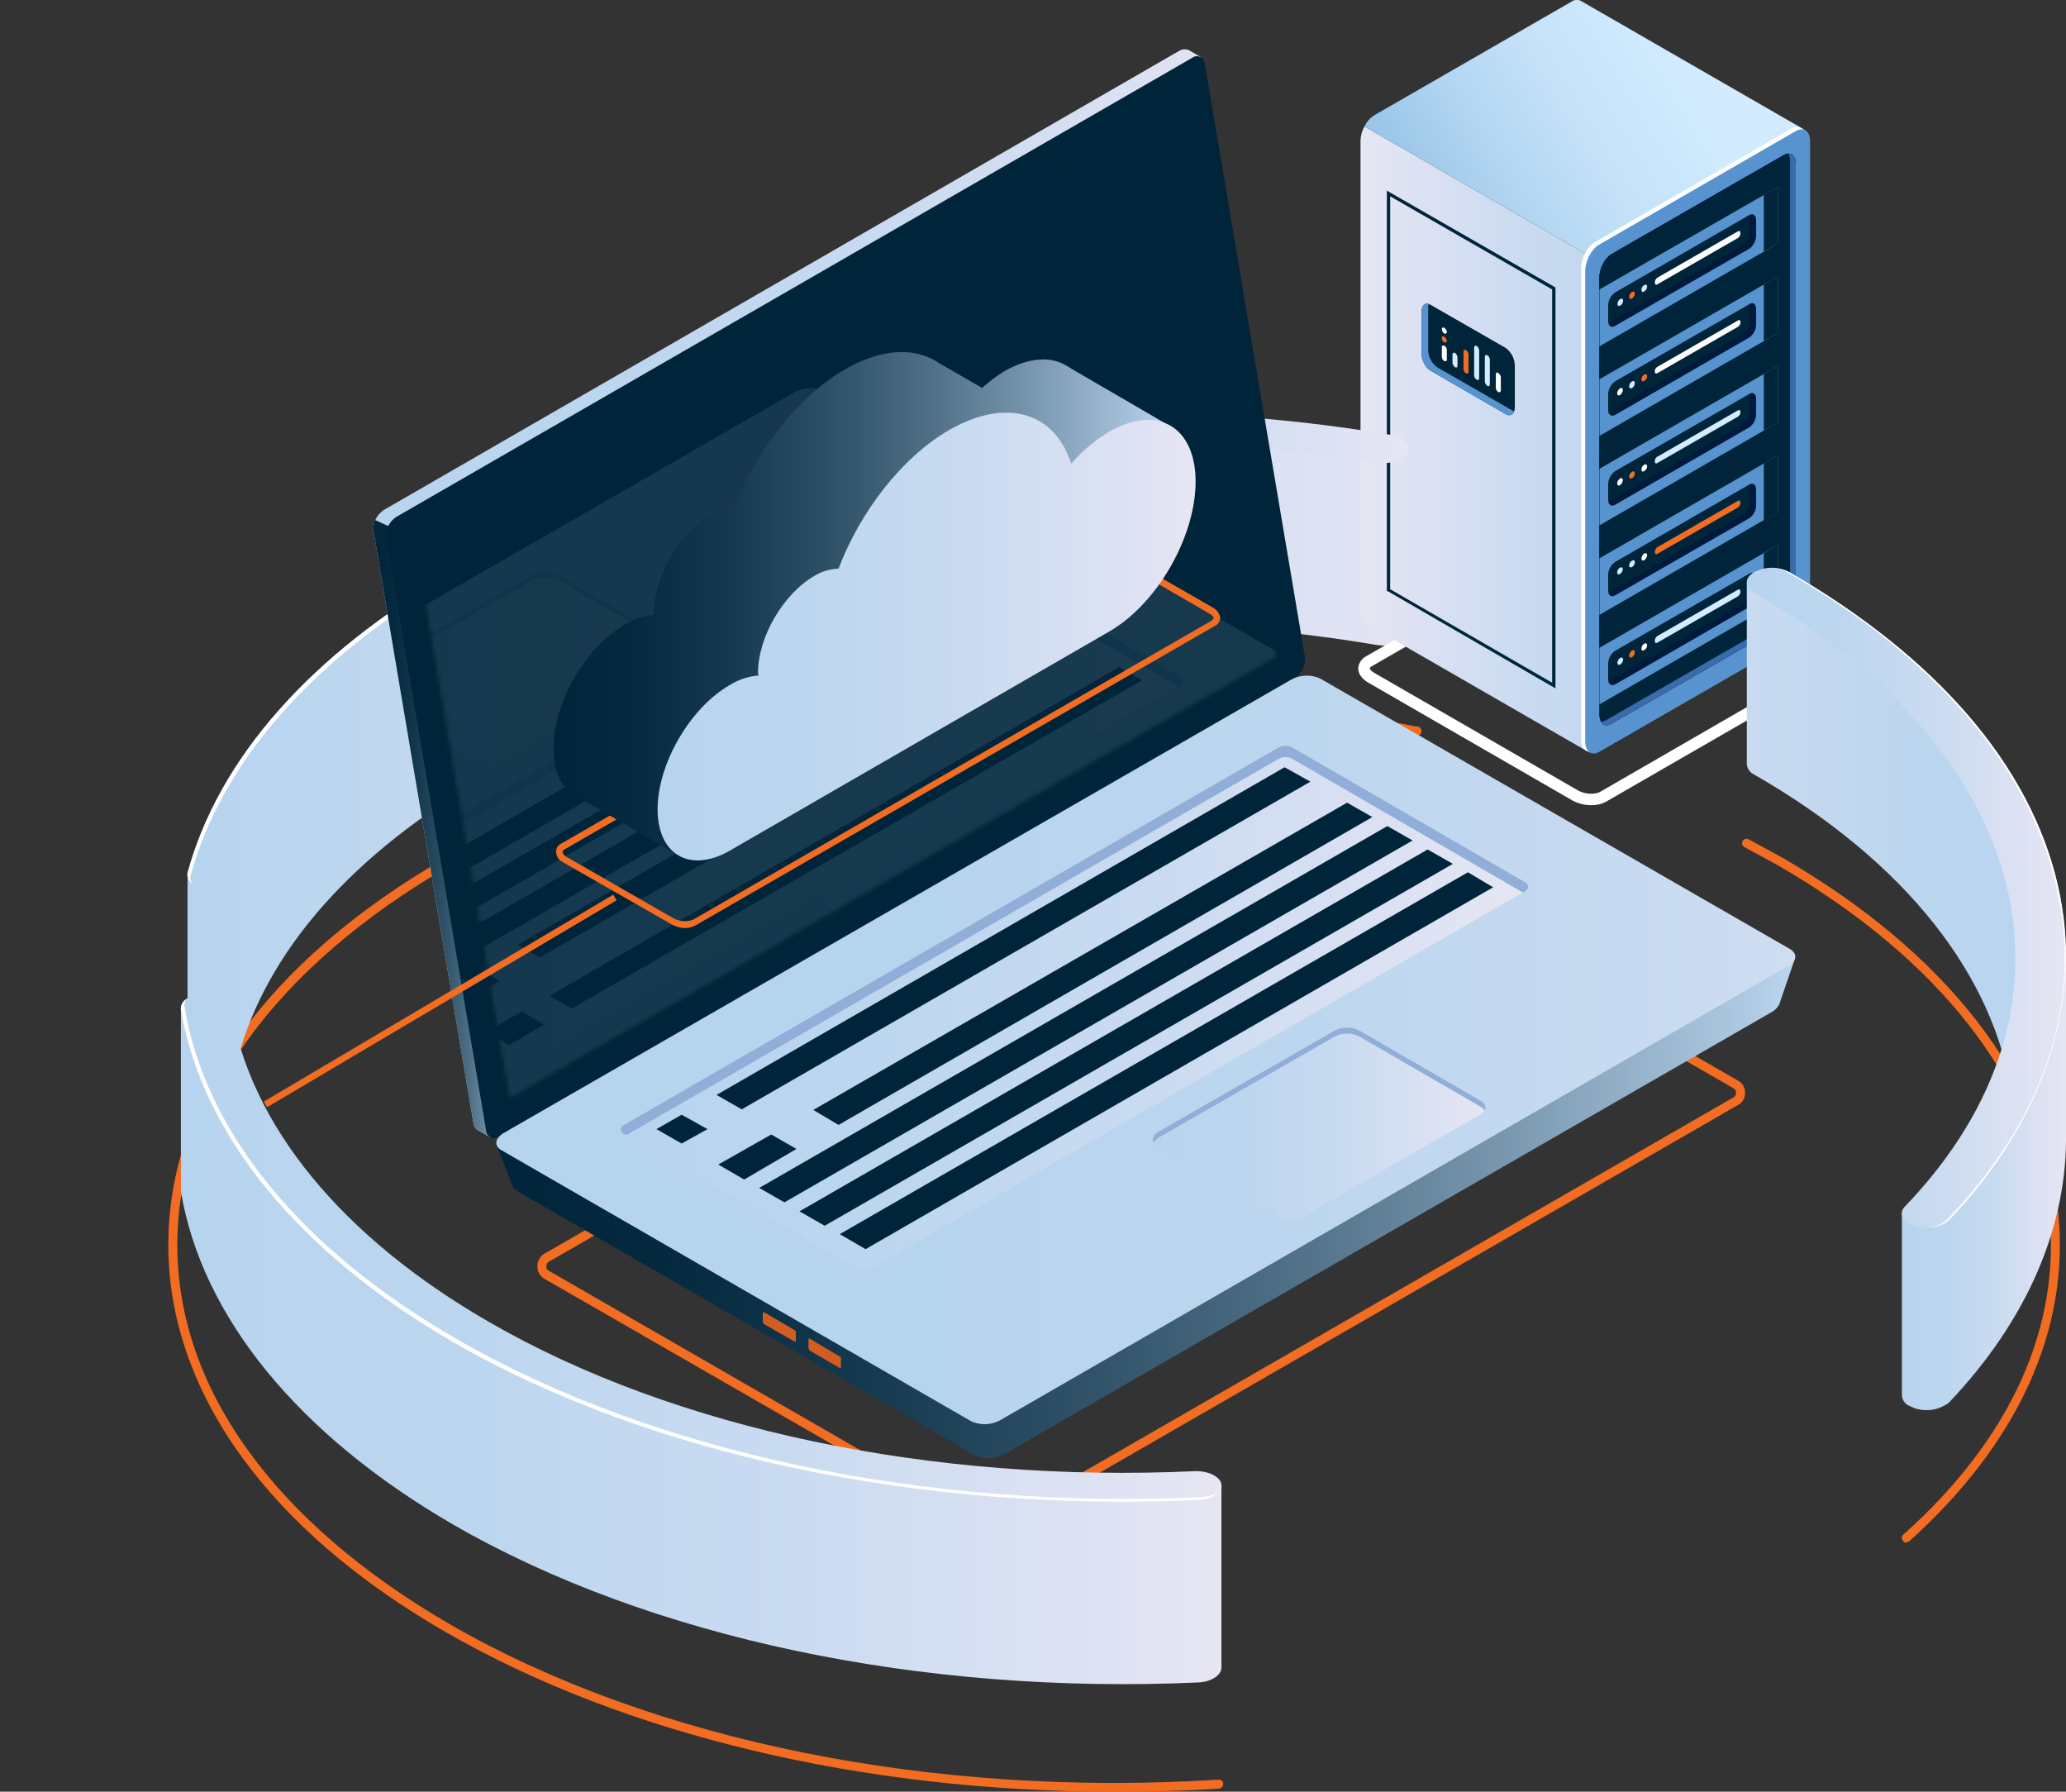 <svg xmlns="http://www.w3.org/2000/svg" width="549" height="476" viewBox="0 0 549 476" fill="none"><rect x="0" y="0" width="549" height="476" fill="#333333" stroke="none"/><path d="M374.093 167.652V119.184C374.093 119.184 302.693 113.125 298.539 113.125C294.386 113.125 220.59 119.503 220.59 119.503V167.812C220.552 168.211 220.666 168.609 220.91 168.928C221.217 169.644 221.789 170.216 222.507 170.522C224.515 171.581 226.828 171.919 229.056 171.479C274.248 163.772 320.417 163.718 365.627 171.319C369.141 171.957 372.815 170.841 373.933 168.768C374.064 168.412 374.119 168.031 374.093 167.652Z" fill="url(#paint0_linear_677_18935)"></path><g clip-path="url(#clip0_677_18935)"><path d="M422.815 213.912C424.168 213.956 425.511 213.651 426.712 213.028L478.077 183.416C478.66 183.112 479.15 182.655 479.493 182.094C479.836 181.534 480.02 180.891 480.025 180.234C479.982 179.461 479.729 178.716 479.291 178.077C478.854 177.438 478.251 176.931 477.546 176.61L423.169 145.142C420.512 143.639 416.616 143.462 414.313 144.876L362.948 174.4C362.371 174.72 361.883 175.179 361.527 175.734C361.171 176.29 360.96 176.925 360.911 177.582C360.911 178.996 361.885 180.322 363.479 181.294L417.856 212.674C419.378 213.497 421.084 213.923 422.815 213.912ZM425.206 210.376C423.789 211.171 421.044 210.995 419.361 210.022L364.985 178.643C364.276 178.201 364.011 177.759 364.011 177.582C364.033 177.463 364.085 177.352 364.163 177.259C364.24 177.166 364.34 177.095 364.453 177.052L415.819 147.44C417.236 146.644 419.893 146.821 421.575 147.793L475.952 179.173C476.749 179.615 477.014 180.057 477.014 180.234C477.014 180.411 476.837 180.587 476.483 180.764L425.206 210.376Z" fill="white"></path><path d="M422.284 67.974C422.284 67.974 450.446 70.715 467.361 71.952L422.372 199.945L362.859 165.649H362.771C361.974 165.207 361.531 164.146 361.531 162.732V37.567C361.538 36.172 361.904 34.802 362.594 33.589L422.284 67.974Z" fill="url(#paint1_linear_677_18935)"></path><path d="M365.251 30.584L417.591 0.442C417.93 0.191 418.33 0.034 418.75 -0.013C419.17 -0.059 419.595 0.006 419.982 0.177L479.672 34.562L476.926 44.992L461.871 87.598L459.126 89.189L362.594 33.589C363.158 32.344 364.083 31.297 365.251 30.584Z" fill="url(#paint2_linear_677_18935)"></path><path d="M424.941 199.769L477.28 169.627C479.317 168.477 481 165.295 481 162.555V37.567C481 34.827 479.317 33.589 477.28 34.739L424.941 64.969C422.904 66.118 421.221 69.3 421.221 71.952V197.028C421.221 199.68 422.904 200.918 424.941 199.769Z" fill="#5793CE"></path><path d="M423.79 64.35L476.129 34.12C477.369 33.531 478.343 33.619 479.052 34.385C478.438 34.293 477.811 34.418 477.281 34.739L424.941 64.969C422.904 66.118 421.221 69.3 421.221 71.952V197.028C421.182 197.949 421.463 198.855 422.019 199.592C420.867 199.415 420.159 198.266 420.159 196.41V71.333C420.159 68.681 421.753 65.499 423.79 64.35Z" fill="white"></path><path d="M428.217 192.255L474.003 165.914C475.774 164.853 477.191 162.113 477.191 159.727V43.666C477.191 41.28 475.774 40.13 474.003 41.191L428.217 67.532C426.446 68.593 425.029 71.333 425.029 73.72V189.869C425.029 192.167 426.446 193.316 428.217 192.255Z" fill="url(#paint3_linear_677_18935)"></path><path d="M428.217 192.255L474.003 165.914C475.774 164.853 477.191 162.113 477.191 159.727V43.666C477.191 41.28 475.774 40.13 474.003 41.191L428.217 67.532C426.446 68.593 425.029 71.333 425.029 73.72V189.869C425.029 192.167 426.446 193.316 428.217 192.255Z" fill="url(#paint4_linear_677_18935)"></path><path d="M428.217 192.255L474.003 165.914C475.774 164.853 477.191 162.113 477.191 159.727V43.666C477.191 41.28 475.774 40.13 474.003 41.191L428.217 67.532C426.446 68.593 425.029 71.333 425.029 73.72V189.869C425.029 192.167 426.446 193.316 428.217 192.255Z" fill="#00253A"></path><path d="M426.712 191.371L472.498 165.03C474.269 163.969 475.686 161.229 475.686 158.843V42.782C475.706 42.107 475.554 41.438 475.243 40.838C476.394 40.838 477.191 41.898 477.191 43.666V159.727C477.191 162.113 475.774 164.853 474.003 165.914L428.217 192.255C427.066 192.962 426.003 192.697 425.472 191.725C425.91 191.723 426.339 191.6 426.712 191.371Z" fill="#396CAA"></path><path d="M428.218 138.954L445.222 129.143L472.321 144.788L425.03 172.102V145.053C425.057 143.861 425.359 142.69 425.912 141.633C426.464 140.575 427.254 139.659 428.218 138.954Z" fill="#00253A"></path><path d="M428.218 115.176L445.222 105.365L472.321 121.01L425.03 148.235V121.275C425.03 118.889 426.447 116.149 428.218 115.176Z" fill="#00253A"></path><path d="M428.218 91.399L445.222 81.587L472.321 97.233L425.03 124.458V97.498C425.03 95.111 426.447 92.371 428.218 91.399Z" fill="#00253A"></path><path d="M428.218 67.532L445.222 57.809L472.321 73.366L425.03 100.68V73.72C425.03 71.333 426.447 68.593 428.218 67.532Z" fill="#00253A"></path><path d="M428.218 67.532L465.856 45.876L472.321 49.589L425.03 76.902V73.72C425.03 71.333 426.447 68.593 428.218 67.532Z" fill="#00253A"></path><path d="M425.029 76.902L472.409 49.677V64.704L425.029 92.017V76.902Z" fill="#5793CE"></path><path d="M425.029 100.768L472.409 73.455V88.482L425.029 115.795V100.768Z" fill="#5793CE"></path><path d="M425.029 124.546L472.409 97.233V112.259L425.029 139.573V124.546Z" fill="#5793CE"></path><path d="M425.029 148.324L472.409 121.01V136.037L425.029 163.351V148.324Z" fill="#5793CE"></path><path d="M425.029 172.102L472.409 144.788V159.815L425.029 187.128V172.102Z" fill="#5793CE"></path><path d="M429.192 86.537L464.882 66.03C465.42 65.627 465.859 65.107 466.166 64.51C466.473 63.913 466.64 63.254 466.653 62.582V58.516C466.653 57.19 465.856 56.572 464.882 57.102L429.192 77.698C428.627 78.081 428.164 78.594 427.84 79.194C427.516 79.794 427.342 80.463 427.332 81.145V85.211C427.332 86.537 428.129 87.156 429.192 86.537Z" fill="#00253A"></path><path opacity="0.3" d="M463.022 65.234C463.592 64.856 464.06 64.344 464.385 63.743C464.709 63.142 464.88 62.47 464.882 61.787V57.721C464.895 57.539 464.865 57.358 464.794 57.19H464.882C465.856 56.66 466.653 57.279 466.653 58.605V62.671C466.64 63.342 466.473 64.001 466.166 64.599C465.859 65.196 465.42 65.716 464.882 66.118L429.192 86.625C429.039 86.762 428.849 86.852 428.646 86.883C428.443 86.914 428.235 86.886 428.047 86.802C427.86 86.718 427.701 86.581 427.59 86.409C427.479 86.236 427.42 86.035 427.421 85.83L463.022 65.234Z" fill="#06033E"></path><path d="M440.351 75.576L461.871 63.201C462.057 63.051 462.208 62.862 462.315 62.649C462.422 62.436 462.482 62.202 462.491 61.964C462.491 61.433 462.226 61.257 461.871 61.433L440.351 73.808C440.166 73.959 440.014 74.147 439.907 74.36C439.801 74.574 439.74 74.808 439.731 75.046C439.731 75.488 439.997 75.753 440.351 75.576Z" fill="white"></path><path d="M429.192 110.226L464.882 89.631C465.425 89.233 465.868 88.714 466.175 88.116C466.483 87.517 466.646 86.856 466.653 86.183V82.117C466.653 80.791 465.856 80.173 464.882 80.791L429.192 101.299C428.626 101.701 428.162 102.231 427.839 102.845C427.516 103.459 427.342 104.141 427.332 104.834V108.812C427.332 110.226 428.129 110.757 429.192 110.226Z" fill="#00253A"></path><path opacity="0.3" d="M463.022 88.924C463.589 88.521 464.052 87.992 464.375 87.377C464.698 86.763 464.872 86.082 464.882 85.388V81.41C464.902 81.2 464.872 80.988 464.794 80.791H464.882C465.856 80.173 466.653 80.791 466.653 82.117V86.183C466.646 86.856 466.483 87.517 466.175 88.116C465.868 88.714 465.425 89.233 464.882 89.631L429.192 110.226C429.03 110.332 428.844 110.396 428.651 110.411C428.458 110.427 428.264 110.393 428.088 110.314C427.911 110.234 427.757 110.112 427.641 109.958C427.524 109.803 427.449 109.622 427.421 109.431L463.022 88.924Z" fill="#06033E"></path><path d="M440.35 99.177L461.871 86.802C462.072 86.666 462.234 86.481 462.343 86.264C462.451 86.047 462.502 85.807 462.491 85.565C462.491 85.123 462.225 84.858 461.871 85.123L440.35 97.498C440.149 97.634 439.987 97.819 439.878 98.036C439.77 98.252 439.719 98.493 439.73 98.735C439.73 99.177 439.996 99.354 440.35 99.177Z" fill="white"></path><path d="M429.192 134.093L464.882 113.497C465.425 113.099 465.868 112.58 466.175 111.982C466.483 111.384 466.646 110.722 466.653 110.05V105.983C466.653 104.658 465.856 104.039 464.882 104.658L429.192 125.165C428.626 125.567 428.162 126.097 427.839 126.711C427.516 127.325 427.342 128.007 427.332 128.701V132.678C427.332 134.093 428.129 134.711 429.192 134.093Z" fill="#00253A"></path><path opacity="0.3" d="M463.022 112.79C463.594 112.393 464.061 111.864 464.385 111.249C464.709 110.633 464.879 109.949 464.882 109.254V105.276C464.902 105.066 464.872 104.854 464.794 104.658H464.882C465.856 104.039 466.653 104.658 466.653 105.983V110.05C466.646 110.722 466.483 111.384 466.175 111.982C465.868 112.58 465.425 113.099 464.882 113.497L429.192 134.093C429.03 134.199 428.844 134.262 428.651 134.277C428.458 134.293 428.264 134.259 428.088 134.18C427.911 134.101 427.757 133.978 427.641 133.824C427.524 133.669 427.449 133.488 427.421 133.297L463.022 112.79Z" fill="#06033E"></path><path d="M440.35 123.043L461.871 110.668C462.072 110.532 462.234 110.347 462.343 110.13C462.451 109.914 462.502 109.673 462.491 109.431C462.491 108.989 462.225 108.812 461.871 108.989L440.35 121.364C440.149 121.5 439.987 121.685 439.878 121.902C439.77 122.119 439.719 122.359 439.73 122.601C439.73 123.043 439.996 123.22 440.35 123.043Z" fill="#D4ECFF"></path><path d="M429.192 158.135L464.882 137.628C465.42 137.226 465.859 136.706 466.166 136.109C466.473 135.511 466.64 134.852 466.653 134.181V130.115C466.653 128.789 465.856 128.17 464.882 128.701L429.192 149.296C428.627 149.679 428.164 150.193 427.84 150.793C427.516 151.393 427.342 152.062 427.332 152.743V156.81C427.332 158.135 428.129 158.754 429.192 158.135Z" fill="#00253A"></path><path opacity="0.3" d="M463.022 136.833C463.592 136.455 464.06 135.943 464.385 135.341C464.709 134.74 464.88 134.068 464.882 133.385V129.319C464.895 129.138 464.865 128.956 464.794 128.789H464.882C465.856 128.259 466.653 128.877 466.653 130.203V134.269C466.64 134.94 466.473 135.6 466.166 136.197C465.859 136.794 465.42 137.314 464.882 137.717L429.192 158.224C429.039 158.361 428.849 158.45 428.646 158.482C428.443 158.513 428.235 158.485 428.047 158.401C427.86 158.316 427.701 158.18 427.59 158.007C427.479 157.835 427.42 157.634 427.421 157.428L463.022 136.833Z" fill="#06033E"></path><path d="M440.351 147.175L461.871 134.8C462.057 134.649 462.208 134.461 462.315 134.248C462.422 134.034 462.482 133.801 462.491 133.562C462.491 133.032 462.226 132.855 461.871 133.032L440.351 145.407C440.166 145.557 440.014 145.746 439.907 145.959C439.801 146.172 439.74 146.406 439.731 146.644C439.731 147.086 439.997 147.352 440.351 147.175Z" fill="#F26C21"></path><path d="M429.192 181.825L464.882 161.229C465.42 160.827 465.859 160.307 466.166 159.71C466.473 159.112 466.64 158.453 466.653 157.782V153.716C466.653 152.39 465.856 151.771 464.882 152.39L429.192 172.897C428.627 173.28 428.164 173.794 427.84 174.394C427.516 174.994 427.342 175.663 427.332 176.344V180.411C427.332 181.736 428.129 182.355 429.192 181.825Z" fill="#00253A"></path><path opacity="0.3" d="M463.022 160.434C463.592 160.056 464.06 159.544 464.385 158.942C464.709 158.341 464.88 157.669 464.882 156.986V152.92C464.895 152.739 464.865 152.557 464.794 152.39H464.882C465.856 151.771 466.653 152.39 466.653 153.716V157.782C466.64 158.453 466.473 159.112 466.166 159.71C465.859 160.307 465.42 160.827 464.882 161.229L429.192 181.825C429.03 181.931 428.844 181.995 428.651 182.01C428.458 182.025 428.264 181.991 428.088 181.912C427.911 181.833 427.757 181.71 427.641 181.556C427.524 181.402 427.449 181.221 427.421 181.029L463.022 160.434Z" fill="#06033E"></path><path d="M440.351 170.776L461.871 158.401C462.057 158.25 462.208 158.062 462.315 157.849C462.422 157.635 462.482 157.402 462.491 157.163C462.491 156.721 462.226 156.456 461.871 156.633L440.351 169.008C440.166 169.158 440.014 169.347 439.907 169.56C439.801 169.773 439.74 170.007 439.731 170.245C439.731 170.776 439.997 170.952 440.351 170.776Z" fill="#D4ECFF"></path><path d="M472.409 49.677L468.69 51.798V66.825L472.409 64.704V49.677Z" fill="#00253A"></path><path d="M472.409 73.455L468.69 75.576V90.603L472.409 88.482V73.455Z" fill="#00253A"></path><path d="M472.409 97.233L468.69 99.354V114.381L472.409 112.259V97.233Z" fill="#00253A"></path><path d="M472.409 121.01L468.69 123.132V138.247L472.409 136.037V121.01Z" fill="#00253A"></path><path d="M472.409 144.788L468.69 146.998V162.025L472.409 159.815V144.788Z" fill="#00253A"></path><path d="M436.188 76.99C436.188 77.521 436.454 77.698 436.896 77.433C437.137 77.304 437.338 77.113 437.479 76.88C437.619 76.646 437.693 76.379 437.693 76.107C437.693 75.665 437.339 75.488 436.896 75.753C436.679 75.878 436.499 76.059 436.374 76.276C436.25 76.494 436.186 76.74 436.188 76.99Z" fill="#D4ECFF"></path><path d="M432.911 78.847C432.911 79.377 433.266 79.554 433.709 79.289C433.927 79.143 434.106 78.946 434.229 78.715C434.353 78.483 434.417 78.225 434.417 77.963C434.417 77.521 434.151 77.344 433.709 77.521C433.484 77.667 433.295 77.862 433.157 78.092C433.019 78.322 432.935 78.58 432.911 78.847Z" fill="#F26C21"></path><path d="M430.023 81.239C429.727 81.068 429.724 80.518 430.018 80.011C430.311 79.503 430.79 79.231 431.086 79.401C431.383 79.572 431.385 80.122 431.092 80.629C430.798 81.137 430.32 81.41 430.023 81.239Z" fill="#D4ECFF"></path><path d="M436.188 100.768C436.188 101.299 436.454 101.475 436.896 101.21C437.124 101.089 437.317 100.912 437.457 100.695C437.597 100.479 437.678 100.23 437.693 99.973C437.693 99.442 437.339 99.266 436.896 99.531C436.679 99.656 436.499 99.837 436.374 100.054C436.25 100.271 436.186 100.518 436.188 100.768Z" fill="#F26C21"></path><path d="M432.911 102.625C432.911 103.155 433.266 103.332 433.709 103.067C433.927 102.921 434.106 102.724 434.229 102.492C434.353 102.261 434.417 102.003 434.417 101.741C434.417 101.299 434.151 101.122 433.709 101.299C433.484 101.445 433.295 101.64 433.157 101.87C433.019 102.1 432.935 102.358 432.911 102.625Z" fill="#D4ECFF"></path><path d="M429.723 104.481C429.723 105.011 430.077 105.188 430.52 104.923C430.728 104.767 430.9 104.568 431.022 104.339C431.145 104.11 431.215 103.856 431.229 103.597C431.249 103.508 431.24 103.414 431.205 103.33C431.17 103.245 431.109 103.174 431.031 103.125C430.953 103.077 430.862 103.054 430.771 103.059C430.679 103.064 430.592 103.098 430.52 103.155C430.295 103.301 430.107 103.497 429.969 103.726C429.831 103.956 429.747 104.214 429.723 104.481Z" fill="white"></path><path d="M436.188 124.723C436.188 125.253 436.454 125.43 436.896 125.165C437.124 125.044 437.317 124.867 437.457 124.65C437.597 124.433 437.678 124.184 437.693 123.927C437.693 123.397 437.339 123.22 436.896 123.485C436.679 123.611 436.499 123.791 436.374 124.008C436.25 124.226 436.186 124.472 436.188 124.723Z" fill="white"></path><path d="M432.912 126.579C432.912 127.109 433.266 127.286 433.709 127.021C433.94 126.889 434.129 126.694 434.254 126.46C434.38 126.225 434.436 125.96 434.417 125.695C434.417 125.253 434.152 125.076 433.709 125.342C433.481 125.462 433.288 125.64 433.148 125.856C433.009 126.073 432.927 126.322 432.912 126.579Z" fill="#F26C21"></path><path d="M429.723 128.435C429.723 128.966 430.077 129.142 430.52 128.877C430.728 128.722 430.9 128.522 431.022 128.293C431.145 128.064 431.215 127.811 431.229 127.551C431.249 127.462 431.24 127.369 431.205 127.284C431.17 127.2 431.109 127.128 431.031 127.08C430.953 127.031 430.862 127.008 430.771 127.013C430.679 127.019 430.592 127.052 430.52 127.109C430.295 127.256 430.107 127.451 429.969 127.681C429.831 127.91 429.747 128.169 429.723 128.435Z" fill="white"></path><path d="M436.188 148.412C436.188 148.854 436.454 149.031 436.896 148.854C437.121 148.708 437.31 148.513 437.448 148.283C437.586 148.053 437.67 147.795 437.693 147.528C437.693 146.998 437.339 146.821 436.896 147.086C436.678 147.232 436.499 147.429 436.375 147.661C436.252 147.892 436.187 148.15 436.188 148.412Z" fill="white"></path><path d="M432.911 150.18C432.911 150.71 433.266 150.887 433.708 150.622C433.926 150.497 434.106 150.316 434.23 150.099C434.355 149.881 434.419 149.635 434.417 149.385C434.417 148.854 434.151 148.677 433.708 148.943C433.48 149.063 433.287 149.241 433.148 149.457C433.008 149.674 432.927 149.923 432.911 150.18Z" fill="#D4ECFF"></path><path d="M429.723 152.036C429.723 152.567 430.077 152.743 430.52 152.478C430.733 152.327 430.908 152.129 431.031 151.899C431.154 151.669 431.222 151.413 431.229 151.152C431.229 151.07 431.206 150.99 431.162 150.92C431.119 150.85 431.057 150.794 430.984 150.757C430.91 150.72 430.828 150.705 430.746 150.712C430.664 150.72 430.586 150.75 430.52 150.799C430.292 150.92 430.099 151.097 429.959 151.314C429.82 151.53 429.738 151.779 429.723 152.036Z" fill="#D4ECFF"></path><path d="M436.188 172.278C436.188 172.809 436.454 172.986 436.896 172.72C437.124 172.6 437.317 172.422 437.457 172.206C437.597 171.989 437.678 171.74 437.693 171.483C437.693 170.952 437.339 170.776 436.896 171.041C436.679 171.166 436.499 171.347 436.374 171.564C436.25 171.781 436.186 172.028 436.188 172.278Z" fill="white"></path><path d="M432.911 174.135C432.911 174.665 433.266 174.842 433.709 174.577C433.927 174.431 434.106 174.234 434.229 174.002C434.353 173.771 434.417 173.513 434.417 173.251C434.417 172.809 434.151 172.632 433.709 172.809C433.484 172.955 433.295 173.15 433.157 173.38C433.019 173.61 432.935 173.868 432.911 174.135Z" fill="#F26C21"></path><path d="M430.023 176.577C429.727 176.407 429.724 175.857 430.018 175.35C430.311 174.842 430.79 174.569 431.086 174.74C431.383 174.911 431.385 175.461 431.092 175.968C430.798 176.476 430.32 176.748 430.023 176.577Z" fill="#D4ECFF"></path><path d="M413.34 182.886V76.46L413.163 76.283L368.528 50.649V157.075H368.794L413.34 182.886ZM412.454 76.902V181.383L369.414 156.544V52.152L412.454 76.902Z" fill="#00253A"></path><path d="M380.129 98.47L400.144 110.05C401.472 110.757 402.535 109.961 402.535 108.193V97.144C402.518 96.234 402.294 95.338 401.88 94.527C401.466 93.715 400.872 93.008 400.144 92.459L380.129 80.968C378.801 80.173 377.738 81.057 377.738 82.824V93.874C377.738 95.641 378.801 97.763 380.129 98.47Z" fill="#00253A"></path><path d="M379.686 80.791C379.528 81.121 379.467 81.489 379.509 81.852V92.901C379.512 93.814 379.73 94.714 380.146 95.528C380.561 96.341 381.162 97.046 381.9 97.586L401.915 109.077L402.357 109.342C402.29 109.56 402.171 109.758 402.011 109.92C401.85 110.082 401.653 110.203 401.435 110.273C401.218 110.342 400.987 110.358 400.762 110.319C400.537 110.28 400.325 110.188 400.143 110.05L380.129 98.47C378.8 97.763 377.738 95.641 377.738 93.874V82.825C377.738 81.233 378.535 80.438 379.686 80.791Z" fill="#5793CE"></path><path d="M383.76 91.841C383.406 91.664 383.14 91.841 383.14 92.194V94.757C383.143 94.985 383.201 95.208 383.309 95.408C383.417 95.608 383.572 95.779 383.76 95.907C384.203 96.083 384.468 95.907 384.468 95.553V92.99C384.474 92.75 384.411 92.514 384.285 92.31C384.159 92.106 383.977 91.943 383.76 91.841Z" fill="white"></path><path d="M386.683 93.785C386.611 93.728 386.524 93.695 386.432 93.689C386.34 93.684 386.249 93.707 386.172 93.756C386.094 93.804 386.033 93.876 385.998 93.96C385.962 94.044 385.954 94.138 385.974 94.227V96.437C386.049 96.898 386.304 97.312 386.683 97.586C387.037 97.763 387.303 97.586 387.303 97.144V94.934C387.281 94.711 387.216 94.495 387.109 94.297C387.003 94.1 386.858 93.926 386.683 93.785Z" fill="#D4ECFF"></path><path d="M389.517 92.99C389.163 92.813 388.897 92.99 388.897 93.432V98.028C388.9 98.255 388.958 98.478 389.066 98.678C389.174 98.878 389.329 99.049 389.517 99.177C389.583 99.226 389.661 99.256 389.743 99.264C389.825 99.271 389.907 99.256 389.981 99.219C390.054 99.182 390.116 99.126 390.159 99.056C390.203 98.986 390.226 98.906 390.226 98.824V94.139C390.199 93.907 390.122 93.684 389.999 93.486C389.877 93.287 389.712 93.118 389.517 92.99Z" fill="#F26C21"></path><path d="M392.439 91.929C391.996 91.752 391.73 91.929 391.73 92.371V99.708C391.724 99.947 391.788 100.183 391.914 100.387C392.04 100.591 392.222 100.754 392.439 100.857C392.793 101.122 393.059 100.945 393.059 100.503V93.166C393.049 92.928 392.989 92.694 392.882 92.481C392.775 92.268 392.624 92.079 392.439 91.929Z" fill="#D4ECFF"></path><path d="M395.273 94.404C395.207 94.355 395.129 94.325 395.047 94.317C394.965 94.31 394.883 94.326 394.809 94.362C394.735 94.399 394.674 94.455 394.63 94.525C394.587 94.595 394.564 94.675 394.564 94.757V101.387C394.591 101.619 394.668 101.842 394.79 102.04C394.913 102.239 395.077 102.408 395.273 102.536C395.627 102.713 395.893 102.536 395.893 102.094V95.553C395.889 95.326 395.831 95.103 395.723 94.903C395.615 94.703 395.461 94.532 395.273 94.404Z" fill="#D4ECFF"></path><path d="M398.107 99.089C397.753 98.824 397.487 99 397.487 99.442V102.978C397.49 103.205 397.548 103.428 397.656 103.628C397.764 103.828 397.919 103.999 398.107 104.127C398.173 104.176 398.251 104.206 398.333 104.214C398.415 104.221 398.497 104.206 398.571 104.169C398.644 104.132 398.706 104.076 398.749 104.006C398.793 103.936 398.815 103.856 398.815 103.774V100.238C398.795 100.004 398.721 99.779 398.598 99.579C398.475 99.38 398.307 99.212 398.107 99.089Z" fill="white"></path><path d="M384.469 90.603C384.469 90.957 384.114 91.133 383.76 90.957C383.572 90.829 383.417 90.658 383.31 90.458C383.202 90.258 383.144 90.035 383.14 89.808C383.14 89.366 383.406 89.189 383.76 89.454C383.96 89.577 384.128 89.745 384.251 89.945C384.374 90.144 384.449 90.37 384.469 90.603Z" fill="#F26C21"></path><path d="M384.469 88.216C384.469 88.299 384.446 88.379 384.403 88.449C384.359 88.519 384.297 88.575 384.224 88.612C384.15 88.648 384.068 88.664 383.986 88.657C383.904 88.649 383.826 88.619 383.76 88.57C383.572 88.442 383.417 88.271 383.31 88.071C383.202 87.871 383.144 87.648 383.14 87.421C383.14 87.067 383.406 86.891 383.76 87.067C383.96 87.191 384.128 87.359 384.251 87.558C384.374 87.758 384.449 87.983 384.469 88.216Z" fill="white"></path></g><g clip-path="url(#clip1_677_18935)"><path d="M506.511 409.834C506.344 409.848 506.178 409.809 506.035 409.723C505.891 409.638 505.779 409.509 505.712 409.356C505.606 409.252 505.522 409.128 505.464 408.991C505.406 408.854 505.377 408.707 505.377 408.559C505.377 408.41 505.406 408.263 505.464 408.127C505.522 407.99 505.606 407.866 505.712 407.762C534.304 382.252 547.722 352.597 544.527 322.145C540.853 287.388 515.137 254.544 472.328 229.832L463.543 225.049C463.268 224.901 463.062 224.65 462.973 224.351C462.883 224.052 462.916 223.729 463.064 223.455C463.212 223.18 463.464 222.975 463.763 222.885C464.063 222.795 464.386 222.828 464.661 222.976L473.446 227.759C517.053 252.95 543.09 286.431 546.923 321.986C550.118 353.075 536.381 383.368 507.31 409.515L506.511 409.834Z" fill="#F26C21"></path><path d="M295.824 476C229.535 476 166.121 461.013 118.681 433.75C71.24 406.486 44.725 369.657 44.725 330.754C44.725 291.852 70.921 255.182 118.681 227.759C186.567 188.698 285.281 175.305 376.329 193.002C376.528 192.982 376.729 193.009 376.915 193.081C377.102 193.153 377.269 193.267 377.403 193.415C377.537 193.562 377.635 193.739 377.688 193.932C377.742 194.124 377.749 194.326 377.71 194.522C377.67 194.717 377.586 194.901 377.463 195.058C377.339 195.215 377.181 195.341 377 195.426C376.819 195.511 376.621 195.552 376.421 195.546C376.221 195.541 376.026 195.489 375.85 195.394C285.281 177.856 187.206 191.089 119.799 229.832C72.997 256.936 47.121 292.649 47.121 330.754C47.121 368.859 72.997 404.573 119.799 431.677C173.629 462.607 247.904 477.594 323.777 472.811C323.937 472.788 324.099 472.8 324.254 472.846C324.409 472.891 324.552 472.97 324.673 473.076C324.794 473.182 324.891 473.313 324.957 473.46C325.023 473.607 325.056 473.766 325.055 473.927C325.057 474.24 324.945 474.542 324.739 474.777C324.533 475.012 324.247 475.164 323.937 475.203C314.513 475.841 305.088 476 295.824 476Z" fill="#F26C21"></path><path d="M222.507 122.054C221.789 121.747 221.217 121.176 220.91 120.459C219.792 118.546 221.869 116.314 225.223 115.836C272.939 107.599 321.709 107.492 369.461 115.517C372.975 116.155 374.892 118.227 373.934 120.3C372.975 122.373 369.142 123.489 365.628 122.851C320.409 115.303 274.239 115.41 229.057 123.17C226.81 123.562 224.497 123.167 222.507 122.054Z" fill="url(#paint5_linear_677_18935)"></path><path d="M539.416 263.154V224.252L492.614 167.333L464.182 154.579V203.047C464.238 203.626 464.444 204.18 464.78 204.656C465.116 205.131 465.571 205.511 466.098 205.757C506.67 229.035 529.991 259.487 534.624 291.055C538.472 286.016 541.74 280.561 544.367 274.793C542.945 270.82 541.291 266.934 539.416 263.154Z" fill="url(#paint6_linear_677_18935)"></path><path d="M549 300.462V252.153L539.575 268.734L528.234 295.519L513.219 318L505.393 322.464V370.773C505.432 371.357 505.632 371.918 505.97 372.396C506.308 372.874 506.771 373.25 507.309 373.483L508.747 374.121C510.267 374.636 511.891 374.775 513.477 374.525C515.063 374.275 516.564 373.644 517.852 372.686C538.777 350.684 549.479 325.653 549 300.621V300.462Z" fill="url(#paint7_linear_677_18935)"></path><path d="M507.309 325.015C505.233 323.899 504.754 321.986 506.191 320.551C557.146 267.459 540.534 200.336 466.098 157.448C463.543 155.854 463.543 153.462 466.098 152.028C467.546 151.246 469.165 150.837 470.811 150.837C472.456 150.837 474.075 151.246 475.523 152.028C514.657 174.667 539.416 203.366 546.763 234.934C554.111 266.502 543.569 297.273 517.852 324.218C516.564 325.176 515.063 325.807 513.477 326.057C511.891 326.307 510.267 326.168 508.747 325.653L507.309 325.015Z" fill="url(#paint8_linear_677_18935)"></path><path d="M546.764 234.934C539.416 203.366 514.658 174.667 475.524 152.028C473.941 151.233 472.183 150.849 470.412 150.912C471.98 150.846 473.533 151.233 474.885 152.028C514.179 174.667 538.778 203.366 546.285 234.934C553.792 266.502 543.09 297.273 517.214 324.218C515.774 325.412 513.973 326.086 512.102 326.131C514.192 326.239 516.246 325.556 517.853 324.218C543.57 297.273 553.792 265.545 546.764 234.934Z" fill="white"></path><path d="M204.138 174.03V125.721L174.109 134.171L149.51 141.983L132.099 152.028L118.043 159.84L98.555 170.522L85.297 183.436C85.297 183.436 74.116 198.423 73.637 198.583C73.158 198.742 49.837 232.542 49.837 232.542V281.011C49.919 281.561 50.137 282.083 50.471 282.529C50.806 282.974 51.247 283.329 51.754 283.562C52.874 284.215 54.132 284.597 55.428 284.678C59.101 284.997 62.456 283.562 63.095 281.489C70.762 252.631 93.923 226.484 129.863 205.917C150.309 193.959 174.109 184.552 200.305 177.697C202.86 177.059 204.298 175.624 204.138 174.03Z" fill="url(#paint9_linear_677_18935)"></path><path d="M51.753 235.253C50.316 234.296 49.517 233.18 49.837 231.905C58.143 201.452 82.582 173.87 120.438 152.028C143.78 138.804 168.824 128.826 194.873 122.373C198.228 121.416 202.061 122.373 203.659 124.286C205.256 126.199 203.659 128.431 200.304 129.388C175.634 135.436 151.926 144.88 129.862 157.448C93.923 178.016 70.761 204.322 63.094 233.021C62.455 235.093 59.101 236.528 55.427 236.209C54.157 236.102 52.914 235.778 51.753 235.253Z" fill="url(#paint10_linear_677_18935)"></path><path d="M50.636 232.702C58.942 202.25 83.381 174.667 121.237 152.825C142.801 140.229 167.879 130.344 195.672 123.17C197.005 122.765 198.41 122.656 199.789 122.849C201.168 123.041 202.489 123.532 203.659 124.286C202.062 122.373 198.228 121.416 194.874 122.373C168.824 128.826 143.781 138.804 120.439 152.028C82.582 173.87 58.143 201.452 49.837 231.905C49.767 232.454 49.849 233.012 50.074 233.518C50.299 234.024 50.659 234.458 51.115 234.774C50.89 234.484 50.731 234.148 50.648 233.79C50.566 233.433 50.561 233.061 50.636 232.702Z" fill="white"></path><path d="M263.239 405.37C260.197 405.393 257.209 404.564 254.614 402.979L144.558 339.683C144.013 339.35 143.563 338.881 143.255 338.321C142.947 337.762 142.791 337.132 142.801 336.494C142.778 335.832 142.929 335.175 143.237 334.588C143.544 334.001 144 333.504 144.558 333.146L343.265 218.671L461.786 287.069C462.373 287.368 462.864 287.825 463.203 288.389C463.542 288.953 463.715 289.601 463.703 290.258C463.746 290.942 463.588 291.623 463.247 292.218C462.907 292.814 462.399 293.296 461.786 293.606L271.865 402.979C269.26 404.541 266.278 405.368 263.239 405.37ZM343.265 221.541L145.836 335.219C145.614 335.344 145.435 335.532 145.321 335.759C145.207 335.986 145.164 336.242 145.197 336.494C145.175 336.723 145.225 336.953 145.339 337.153C145.454 337.353 145.627 337.513 145.836 337.61L255.732 400.906C258.009 402.237 260.6 402.939 263.239 402.939C265.878 402.939 268.469 402.237 270.747 400.906L460.668 291.533C460.89 291.408 461.069 291.22 461.183 290.993C461.297 290.766 461.34 290.51 461.307 290.258C461.329 290.029 461.279 289.799 461.165 289.599C461.051 289.399 460.877 289.239 460.668 289.142L343.265 221.541Z" fill="#F26C21"></path><path d="M343.424 172.754L317.068 16.029L319.145 15.232L315.95 13.319C315.541 13.146 315.097 13.071 314.654 13.099C314.21 13.127 313.779 13.256 313.394 13.478L102.069 135.446C101.184 136.01 100.457 136.789 99.954 137.708C99.451 138.628 99.19 139.66 99.193 140.708L125.869 298.708C125.933 299.037 126.065 299.349 126.258 299.624C126.451 299.898 126.699 300.13 126.987 300.302L130.181 302.056L130.661 299.186H130.501L340.709 178.175C341.598 177.589 342.318 176.779 342.794 175.828C343.271 174.876 343.488 173.816 343.424 172.754Z" fill="url(#paint11_linear_677_18935)"></path><path d="M103.187 139.751L99.673 138.157C99.359 138.971 99.196 139.835 99.193 140.708L125.869 298.708C125.933 299.037 126.065 299.349 126.258 299.624C126.451 299.898 126.699 300.13 126.987 300.302L130.181 302.056L130.661 299.186H130.501L141.203 293.128L103.187 139.751Z" fill="url(#paint12_linear_677_18935)"></path><path d="M344.064 180.088L132.578 301.897C132.296 302.125 131.958 302.275 131.599 302.332C131.241 302.389 130.873 302.351 130.534 302.222C130.194 302.093 129.894 301.877 129.665 301.596C129.435 301.315 129.283 300.979 129.224 300.621L102.549 142.621C102.513 141.585 102.743 140.558 103.219 139.637C103.694 138.716 104.398 137.932 105.264 137.359L316.75 15.392C317.032 15.164 317.37 15.014 317.728 14.957C318.087 14.899 318.455 14.937 318.794 15.066C319.134 15.196 319.433 15.411 319.663 15.692C319.893 15.973 320.045 16.309 320.104 16.667L346.779 174.667C346.843 175.729 346.626 176.789 346.149 177.741C345.673 178.693 344.953 179.502 344.064 180.088Z" fill="#00253A"></path><path d="M314.033 25.436L110.215 142.94L135.453 291.693L339.111 174.189L314.033 25.436Z" fill="#00253A"></path><path d="M476.96 254.704L465.46 260.762L349.654 194.118C348.465 193.579 347.166 193.327 345.862 193.382C344.557 193.437 343.284 193.799 342.146 194.437L142.641 309.39L131.938 304.129L136.251 315.13C136.337 315.409 136.481 315.667 136.674 315.887C136.866 316.107 137.103 316.283 137.369 316.405L259.245 386.716C260.434 387.256 261.733 387.508 263.037 387.453C264.341 387.397 265.614 387.036 266.753 386.397L471.05 268.734C471.801 268.27 472.409 267.608 472.807 266.821L476.96 254.704Z" fill="url(#paint13_linear_677_18935)"></path><path d="M475.204 256.617L265.794 377.31C264.628 377.95 263.329 378.312 261.998 378.367C260.668 378.422 259.343 378.169 258.127 377.628L133.217 305.564C131.3 304.448 131.46 302.534 133.696 301.1L343.105 180.566C344.272 179.926 345.571 179.564 346.901 179.509C348.231 179.454 349.556 179.707 350.772 180.248L475.683 252.153C477.759 253.428 477.44 255.342 475.204 256.617Z" fill="url(#paint14_linear_677_18935)"></path><path d="M202.7 351.162V348.93C202.7 348.888 202.708 348.847 202.725 348.808C202.741 348.769 202.764 348.734 202.794 348.705C202.823 348.675 202.859 348.652 202.897 348.636C202.936 348.619 202.978 348.611 203.02 348.611L211.166 353.394C211.326 353.394 211.485 353.713 211.485 353.873V356.264C211.485 356.424 211.326 356.583 211.166 356.424L203.02 351.8C202.92 351.726 202.84 351.629 202.785 351.519C202.729 351.408 202.7 351.286 202.7 351.162Z" fill="#D35C20"></path><path d="M214.84 358.177V355.945C214.84 355.626 215 355.626 215.159 355.626L223.146 360.409C223.465 360.409 223.465 360.728 223.465 360.888V363.12C223.465 363.439 223.465 363.439 223.146 363.439L215.159 358.815L214.84 358.177Z" fill="#D35C20"></path><path d="M165.802 298.867L339.75 198.583C340.314 198.276 340.945 198.115 341.587 198.115C342.229 198.115 342.861 198.276 343.424 198.583L405.4 234.456C405.6 234.566 405.767 234.728 405.883 234.924C405.998 235.12 406.06 235.344 406.06 235.572C406.06 235.799 405.998 236.023 405.883 236.219C405.767 236.416 405.6 236.577 405.4 236.688L231.612 336.972C231.024 337.293 230.365 337.462 229.695 337.462C229.025 337.462 228.366 337.293 227.778 336.972L165.802 301.259C165.557 301.168 165.346 301.005 165.198 300.791C165.049 300.578 164.969 300.324 164.969 300.063C164.969 299.803 165.049 299.549 165.198 299.335C165.346 299.121 165.557 298.958 165.802 298.867Z" fill="url(#paint15_linear_677_18935)"></path><path d="M165.802 301.259L166.441 301.578L339.75 201.612C340.314 201.305 340.945 201.144 341.587 201.144C342.229 201.144 342.861 201.305 343.424 201.612L404.761 237.166L405.4 236.688C405.6 236.577 405.767 236.416 405.883 236.219C405.998 236.023 406.06 235.799 406.06 235.572C406.06 235.344 405.998 235.12 405.883 234.924C405.767 234.728 405.6 234.566 405.4 234.456L343.424 198.583C342.861 198.276 342.229 198.115 341.587 198.115C340.945 198.115 340.314 198.276 339.75 198.583L165.802 298.867C165.557 298.958 165.346 299.121 165.198 299.335C165.049 299.549 164.969 299.803 164.969 300.063C164.969 300.324 165.049 300.578 165.198 300.791C165.346 301.005 165.557 301.168 165.802 301.259Z" fill="#91AED8"></path><path d="M348.217 207.67L197.11 294.722L190.401 290.896L341.348 203.844L348.217 207.67Z" fill="#00253A"></path><path d="M364.669 217.077L222.827 298.867L216.118 294.882L357.96 213.251L364.669 217.077Z" fill="#00253A"></path><path d="M375.371 223.295L208.451 319.435L201.742 315.608L368.662 219.469L375.371 223.295Z" fill="#00253A"></path><path d="M386.073 229.513L219.153 325.653L212.444 321.826L379.365 225.687L386.073 229.513Z" fill="#00253A"></path><path d="M396.776 235.731L230.015 331.871L223.146 327.885L390.067 231.745L396.776 235.731Z" fill="#00253A"></path><path d="M188.005 299.983L181.136 303.81L174.428 299.983L181.136 296.157L188.005 299.983Z" fill="#00253A"></path><path d="M211.645 305.245L197.748 313.376L190.88 309.39L204.936 301.418L211.645 305.245Z" fill="#00253A"></path><path d="M346.459 323.102L393.26 296.157C395.177 295.041 395.177 293.287 393.26 292.331L361.314 273.836C360.28 273.292 359.129 273.007 357.96 273.007C356.791 273.007 355.639 273.292 354.605 273.836L307.644 300.781C305.887 301.897 305.887 303.65 307.644 304.607L339.75 323.102C340.784 323.646 341.935 323.931 343.105 323.931C344.274 323.931 345.425 323.646 346.459 323.102Z" fill="url(#paint16_linear_677_18935)"></path><path d="M307.644 302.375L354.605 275.43C355.639 274.886 356.791 274.601 357.96 274.601C359.129 274.601 360.28 274.886 361.314 275.43L393.261 293.925C393.784 294.168 394.228 294.555 394.538 295.041C395.018 294.084 394.538 292.968 393.261 292.331L361.314 273.836C360.28 273.292 359.129 273.007 357.96 273.007C356.791 273.007 355.639 273.292 354.605 273.836L307.644 300.781C306.366 301.578 306.047 302.694 306.526 303.491L307.644 302.375Z" fill="#91AED8"></path><g opacity="0.11"><mask id="mask0_677_18935" style="mask-type:luminance" maskUnits="userSpaceOnUse" x="110" y="25" width="230" height="267"><path d="M314.033 25.436L110.215 142.94L135.453 291.693L339.111 174.348L314.033 25.436Z" fill="white"></path></mask><g mask="url(#mask0_677_18935)"><path d="M343.264 180.248L134.015 300.94C132.82 301.582 131.495 301.945 130.138 302C128.782 302.055 127.432 301.802 126.188 301.259L1.278 229.194C-0.639 228.078 -0.48 226.165 1.916 224.73L211.166 104.197C212.361 103.555 213.686 103.192 215.042 103.137C216.398 103.082 217.749 103.335 218.993 103.878L343.903 175.783C345.82 177.059 345.501 178.972 343.264 180.248Z" fill="url(#paint17_linear_677_18935)"></path><path d="M133.376 201.931L180.178 174.827C182.094 173.87 182.094 172.116 180.178 171.16L148.231 152.665C147.197 152.121 146.046 151.836 144.877 151.836C143.708 151.836 142.556 152.121 141.522 152.665L94.721 179.61C92.804 180.726 92.804 182.32 94.721 183.436L126.667 201.931C127.701 202.475 128.853 202.76 130.022 202.76C131.191 202.76 132.342 202.475 133.376 201.931Z" fill="url(#paint18_linear_677_18935)"></path><path d="M94.721 181.204L141.522 154.1C142.577 153.625 143.72 153.379 144.877 153.379C146.034 153.379 147.177 153.625 148.231 154.1L180.178 172.595C180.669 172.885 181.102 173.263 181.456 173.711C181.935 172.914 181.456 171.798 180.178 171.16L148.231 152.665C147.197 152.121 146.046 151.836 144.877 151.836C143.708 151.836 142.556 152.121 141.522 152.665L94.721 179.61C93.443 180.407 92.964 181.364 93.443 182.32C93.754 181.834 94.197 181.447 94.721 181.204Z" fill="#91AED8"></path><path d="M73.956 244.181L247.905 143.896C248.492 143.575 249.151 143.407 249.821 143.407C250.491 143.407 251.15 143.575 251.738 143.896L313.714 179.769C313.914 179.88 314.081 180.041 314.196 180.238C314.312 180.434 314.374 180.657 314.374 180.885C314.374 181.113 314.312 181.337 314.196 181.533C314.081 181.729 313.914 181.891 313.714 182.001L139.766 282.127C139.228 282.504 138.586 282.707 137.929 282.707C137.271 282.707 136.63 282.504 136.092 282.127L73.956 246.413C73.756 246.303 73.59 246.141 73.474 245.945C73.358 245.749 73.297 245.525 73.297 245.297C73.297 245.069 73.358 244.846 73.474 244.649C73.59 244.453 73.756 244.291 73.956 244.181Z" fill="url(#paint19_linear_677_18935)"></path><path d="M73.956 246.413L74.595 246.892L247.905 146.926C248.492 146.605 249.151 146.436 249.821 146.436C250.491 146.436 251.15 146.605 251.738 146.926L313.075 182.32L313.714 182.001C313.914 181.891 314.081 181.729 314.196 181.533C314.312 181.337 314.374 181.113 314.374 180.885C314.374 180.657 314.312 180.434 314.196 180.238C314.081 180.041 313.914 179.88 313.714 179.769L251.738 143.896C251.15 143.575 250.491 143.407 249.821 143.407C249.151 143.407 248.492 143.575 247.905 143.896L73.956 244.181C73.756 244.291 73.59 244.453 73.474 244.649C73.358 244.846 73.297 245.069 73.297 245.297C73.297 245.525 73.358 245.749 73.474 245.945C73.59 246.141 73.756 246.303 73.956 246.413Z" fill="#91AED8"></path><path d="M297.421 177.218L145.995 264.589L151.905 267.937L303.491 180.726L297.421 177.218Z" fill="#00253A"></path><path d="M281.448 167.971L137.529 251.037L143.439 254.385L287.518 171.479L281.448 167.971Z" fill="#00253A"></path><path d="M126.668 257.255L113.25 264.908L119.32 268.415L132.737 260.603L126.668 257.255Z" fill="#00253A"></path><path d="M138.647 268.734L129.223 274.155L135.292 277.663L144.557 272.242L138.647 268.734Z" fill="#00253A"></path><path d="M271.544 162.231L103.187 259.168L109.256 262.676L277.454 165.739L271.544 162.231Z" fill="#00253A"></path><path d="M261.481 156.492L93.283 253.428L99.193 256.936L267.551 159.84L261.481 156.492Z" fill="#00253A"></path><path d="M251.418 150.752L83.22 247.689L89.29 251.037L257.488 154.1L251.418 150.752Z" fill="#00253A"></path></g></g><path d="M324.576 442.837V394.369L290.074 395.804L255.252 390.702L226.82 387.035L206.693 383.209L175.066 375.237L140.085 362.004L121.716 348.93L91.686 328.841L81.783 317.043L64.212 290.736L56.545 266.183L48.079 267.618V316.246V316.565C53.67 349.887 79.387 381.295 120.438 405.051C172.67 435.185 244.869 450.331 318.506 446.983C322.02 446.823 324.735 444.91 324.576 442.837Z" fill="url(#paint20_linear_677_18935)"></path><path d="M120.438 356.583C79.387 332.827 53.67 301.418 48.08 268.256C47.76 266.024 50.316 264.27 53.99 263.951C57.664 263.632 60.858 265.386 61.337 267.459C66.449 299.027 90.888 328.682 129.863 351.162C179.22 379.701 247.585 394.05 317.388 390.862C321.062 390.702 324.257 392.296 324.576 394.369C324.896 396.442 322.18 398.355 318.506 398.514C244.87 401.863 172.671 386.716 120.438 356.583Z" fill="url(#paint21_linear_677_18935)"></path><path d="M319.465 397.717C245.828 401.225 173.629 385.919 121.396 355.786C80.186 332.03 54.469 300.781 49.038 267.459C48.973 267.087 48.997 266.706 49.108 266.346C49.219 265.986 49.414 265.657 49.677 265.386C49.148 265.644 48.712 266.057 48.426 266.57C48.141 267.084 48.02 267.672 48.079 268.256C53.67 301.418 79.387 332.827 120.438 356.583C172.671 386.716 244.87 401.863 318.506 398.514C320.464 398.521 322.35 397.779 323.777 396.442C322.457 397.192 320.981 397.628 319.465 397.717Z" fill="white"></path><path d="M181.935 246.573C180.635 246.518 179.371 246.134 178.261 245.457L149.509 229.035C149.001 228.78 148.571 228.394 148.262 227.918C147.953 227.441 147.777 226.891 147.752 226.324C147.744 225.852 147.877 225.388 148.132 224.991C148.388 224.594 148.756 224.281 149.19 224.092L286.879 144.694C287.976 144.233 289.161 144.022 290.35 144.077C291.538 144.133 292.699 144.452 293.748 145.012L322.34 161.434C322.843 161.713 323.276 162.102 323.608 162.571C323.94 163.04 324.161 163.578 324.257 164.145C324.231 164.63 324.067 165.098 323.784 165.493C323.501 165.889 323.111 166.195 322.659 166.377L184.97 245.776C184.046 246.302 182.999 246.577 181.935 246.573ZM289.914 145.81C289.142 145.798 288.377 145.962 287.678 146.288L149.989 225.687C149.848 225.723 149.724 225.806 149.637 225.922C149.55 226.038 149.505 226.18 149.509 226.324C149.509 226.643 149.669 227.122 150.468 227.6L179.06 244.022C179.844 244.424 180.702 244.66 181.582 244.715C182.462 244.77 183.343 244.642 184.171 244.341L321.861 164.942C322.02 164.782 322.499 164.463 322.499 164.145C322.499 163.826 322.18 163.507 321.381 163.029L292.789 146.447C291.9 145.996 290.911 145.777 289.914 145.81Z" fill="#F26C21"></path><path d="M266.913 98.617C263.158 100.985 259.768 103.885 256.849 107.226C252.696 93.674 239.758 89.37 224.583 98.138C211.805 105.472 200.943 119.822 195.033 134.968C192.753 135.062 190.543 135.779 188.644 137.041C180.497 141.664 173.789 153.303 173.789 162.71V163.347C171.068 163.586 168.441 164.46 166.121 165.898C155.579 171.957 147.113 186.784 147.113 198.902C147.113 211.019 155.579 215.961 166.121 209.903L266.913 151.709C279.691 144.375 290.074 126.677 290.074 112.009C290.074 97.341 279.691 91.283 266.913 98.617Z" fill="url(#paint22_linear_677_18935)"></path><path d="M266.913 98.617C264.803 99.911 262.823 101.406 261.002 103.081L249.661 96.544C243.432 92.239 234.487 92.399 224.583 98.138C211.805 105.472 200.943 119.822 195.033 134.968C192.753 135.062 190.543 135.779 188.644 137.041C180.497 141.664 173.789 153.303 173.789 162.71V163.347C171.068 163.586 168.441 164.46 166.121 165.898C155.579 171.957 147.113 186.784 147.113 198.902C147.113 204.96 149.19 209.105 152.544 211.178H152.704L180.338 227.281L186.248 198.264L266.913 151.709C279.691 144.375 290.074 126.677 290.074 112.009C290.074 97.341 279.691 91.283 266.913 98.617Z" fill="url(#paint23_radial_677_18935)"></path><path d="M311.318 113.444L283.365 97.182C279.212 94.631 273.462 94.95 266.913 98.617C264.803 99.911 262.823 101.406 261.002 103.081L249.661 96.544C243.432 92.239 234.487 92.399 224.583 98.138C211.805 105.472 200.943 119.822 195.033 134.968C192.753 135.062 190.543 135.779 188.644 137.041C180.497 141.664 173.789 153.303 173.789 162.71V163.347C171.068 163.586 168.441 164.46 166.121 165.898C155.579 171.957 147.113 186.784 147.113 198.902C147.113 204.96 149.19 209.105 152.544 211.178H152.704L180.338 227.281L186.248 198.264L266.913 151.709C277.295 145.81 286.08 133.055 288.956 120.459L311.318 113.444Z" fill="url(#paint24_linear_677_18935)"></path><path d="M294.706 114.72C290.925 116.987 287.528 119.839 284.643 123.17C280.33 109.618 267.552 105.472 252.217 114.241C239.598 121.575 228.577 135.925 222.826 151.071C220.568 151.155 218.369 151.813 216.437 152.984C208.131 157.767 201.422 169.247 201.422 178.813C201.422 178.972 201.582 179.132 201.582 179.45C198.861 179.689 196.235 180.563 193.915 182.001C183.373 188.06 174.747 202.887 174.747 215.005C174.747 227.122 183.373 232.064 193.915 226.006L294.706 167.812C307.485 160.478 317.707 142.621 317.707 127.953C317.707 113.285 307.485 107.386 294.706 114.72Z" fill="url(#paint25_linear_677_18935)"></path><path d="M162.961 237.695L70.099 292.662L70.987 294.157L163.849 239.19L162.961 237.695Z" fill="#F26C21"></path></g><defs><linearGradient id="paint0_linear_677_18935" x1="30.828" y1="142.398" x2="391.791" y2="142.398" gradientUnits="userSpaceOnUse"><stop stop-color="#B7D4EF"></stop><stop offset="0.27" stop-color="#BCD6EF"></stop><stop offset="0.59" stop-color="#CADBF1"></stop><stop offset="0.94" stop-color="#E2E4F3"></stop><stop offset="1" stop-color="#E7E6F3"></stop></linearGradient><linearGradient id="paint1_linear_677_18935" x1="467.397" y1="116.75" x2="361.531" y2="116.75" gradientUnits="userSpaceOnUse"><stop stop-color="#B7D4EF"></stop><stop offset="0.27" stop-color="#BCD6EF"></stop><stop offset="0.59" stop-color="#CADBF1"></stop><stop offset="0.94" stop-color="#E2E4F3"></stop><stop offset="1" stop-color="#E7E6F3"></stop></linearGradient><linearGradient id="paint2_linear_677_18935" x1="476.324" y1="20.914" x2="376.389" y2="81.914" gradientUnits="userSpaceOnUse"><stop stop-color="#D4ECFF"></stop><stop offset="0.24" stop-color="#D0EAFE"></stop><stop offset="0.46" stop-color="#C5E2F9"></stop><stop offset="0.67" stop-color="#B2D6F2"></stop><stop offset="0.88" stop-color="#98C4E7"></stop><stop offset="1" stop-color="#86B8E0"></stop></linearGradient><linearGradient id="paint3_linear_677_18935" x1="478.714" y1="103.792" x2="430.934" y2="96.323" gradientUnits="userSpaceOnUse"><stop stop-color="#3919BB"></stop><stop offset="1" stop-color="#6507FA"></stop></linearGradient><linearGradient id="paint4_linear_677_18935" x1="478.714" y1="103.792" x2="430.934" y2="96.323" gradientUnits="userSpaceOnUse"><stop stop-color="#3919BB"></stop><stop offset="1" stop-color="#6507FA"></stop></linearGradient><linearGradient id="paint5_linear_677_18935" x1="220.575" y1="116.426" x2="374.157" y2="116.426" gradientUnits="userSpaceOnUse"><stop stop-color="#B7D4EF"></stop><stop offset="0.27" stop-color="#BCD6EF"></stop><stop offset="0.59" stop-color="#CADBF1"></stop><stop offset="0.94" stop-color="#E2E4F3"></stop><stop offset="1" stop-color="#E7E6F3"></stop></linearGradient><linearGradient id="paint6_linear_677_18935" x1="544.351" y1="222.865" x2="405.752" y2="222.865" gradientUnits="userSpaceOnUse"><stop stop-color="#B7D4EF"></stop><stop offset="0.27" stop-color="#BCD6EF"></stop><stop offset="0.59" stop-color="#CADBF1"></stop><stop offset="0.94" stop-color="#E2E4F3"></stop><stop offset="1" stop-color="#E7E6F3"></stop></linearGradient><linearGradient id="paint7_linear_677_18935" x1="505.345" y1="313.424" x2="548.952" y2="313.424" gradientUnits="userSpaceOnUse"><stop stop-color="#B7D4EF"></stop><stop offset="0.27" stop-color="#BCD6EF"></stop><stop offset="0.59" stop-color="#CADBF1"></stop><stop offset="0.94" stop-color="#E2E4F3"></stop><stop offset="1" stop-color="#E7E6F3"></stop></linearGradient><linearGradient id="paint8_linear_677_18935" x1="464.118" y1="238.521" x2="548.952" y2="238.521" gradientUnits="userSpaceOnUse"><stop stop-color="#B7D4EF"></stop><stop offset="0.27" stop-color="#BCD6EF"></stop><stop offset="0.59" stop-color="#CADBF1"></stop><stop offset="0.94" stop-color="#E2E4F3"></stop><stop offset="1" stop-color="#E7E6F3"></stop></linearGradient><linearGradient id="paint9_linear_677_18935" x1="49.821" y1="205.247" x2="204.154" y2="205.247" gradientUnits="userSpaceOnUse"><stop stop-color="#B7D4EF"></stop><stop offset="0.27" stop-color="#BCD6EF"></stop><stop offset="0.59" stop-color="#CADBF1"></stop><stop offset="0.94" stop-color="#E2E4F3"></stop><stop offset="1" stop-color="#E7E6F3"></stop></linearGradient><linearGradient id="paint10_linear_677_18935" x1="49.821" y1="179.148" x2="204.17" y2="179.148" gradientUnits="userSpaceOnUse"><stop stop-color="#B7D4EF"></stop><stop offset="0.27" stop-color="#BCD6EF"></stop><stop offset="0.59" stop-color="#CADBF1"></stop><stop offset="0.94" stop-color="#E2E4F3"></stop><stop offset="1" stop-color="#E7E6F3"></stop></linearGradient><linearGradient id="paint11_linear_677_18935" x1="99.225" y1="157.592" x2="343.504" y2="157.592" gradientUnits="userSpaceOnUse"><stop stop-color="#B7D4EF"></stop><stop offset="0.27" stop-color="#BCD6EF"></stop><stop offset="0.59" stop-color="#CADBF1"></stop><stop offset="0.94" stop-color="#E2E4F3"></stop><stop offset="1" stop-color="#E7E6F3"></stop></linearGradient><linearGradient id="paint12_linear_677_18935" x1="99.225" y1="220.122" x2="141.171" y2="220.122" gradientUnits="userSpaceOnUse"><stop stop-color="#00253A"></stop><stop offset="0.13" stop-color="#052A3F"></stop><stop offset="0.27" stop-color="#13374D"></stop><stop offset="0.43" stop-color="#2B4E64"></stop><stop offset="0.6" stop-color="#4C6D84"></stop><stop offset="0.77" stop-color="#7796AD"></stop><stop offset="0.95" stop-color="#AAC6DF"></stop><stop offset="1" stop-color="#BBD6EF"></stop></linearGradient><linearGradient id="paint13_linear_677_18935" x1="131.954" y1="290.401" x2="476.96" y2="290.401" gradientUnits="userSpaceOnUse"><stop stop-color="#00253A"></stop><stop offset="0.13" stop-color="#052A3F"></stop><stop offset="0.27" stop-color="#13374D"></stop><stop offset="0.43" stop-color="#2B4E64"></stop><stop offset="0.6" stop-color="#4C6D84"></stop><stop offset="0.77" stop-color="#7796AD"></stop><stop offset="0.95" stop-color="#AAC6DF"></stop><stop offset="1" stop-color="#BBD6EF"></stop></linearGradient><linearGradient id="paint14_linear_677_18935" x1="247.873" y1="278.922" x2="593.07" y2="278.922" gradientUnits="userSpaceOnUse"><stop stop-color="#B7D4EF"></stop><stop offset="0.27" stop-color="#BCD6EF"></stop><stop offset="0.59" stop-color="#CADBF1"></stop><stop offset="0.94" stop-color="#E2E4F3"></stop><stop offset="1" stop-color="#E7E6F3"></stop></linearGradient><linearGradient id="paint15_linear_677_18935" x1="165.115" y1="267.794" x2="406.071" y2="267.794" gradientUnits="userSpaceOnUse"><stop stop-color="#B7D4EF"></stop><stop offset="0.27" stop-color="#BCD6EF"></stop><stop offset="0.59" stop-color="#CADBF1"></stop><stop offset="0.94" stop-color="#E2E4F3"></stop><stop offset="1" stop-color="#E7E6F3"></stop></linearGradient><linearGradient id="paint16_linear_677_18935" x1="306.334" y1="298.485" x2="394.682" y2="298.485" gradientUnits="userSpaceOnUse"><stop stop-color="#B7D4EF"></stop><stop offset="0.27" stop-color="#BCD6EF"></stop><stop offset="0.59" stop-color="#CADBF1"></stop><stop offset="0.94" stop-color="#E2E4F3"></stop><stop offset="1" stop-color="#E7E6F3"></stop></linearGradient><linearGradient id="paint17_linear_677_18935" x1="115.997" y1="202.553" x2="461.179" y2="202.553" gradientUnits="userSpaceOnUse"><stop stop-color="#B7D4EF"></stop><stop offset="0.27" stop-color="#BCD6EF"></stop><stop offset="0.59" stop-color="#CADBF1"></stop><stop offset="0.94" stop-color="#E2E4F3"></stop><stop offset="1" stop-color="#E7E6F3"></stop></linearGradient><linearGradient id="paint18_linear_677_18935" x1="93.267" y1="177.266" x2="181.631" y2="177.266" gradientUnits="userSpaceOnUse"><stop stop-color="#B7D4EF"></stop><stop offset="0.27" stop-color="#BCD6EF"></stop><stop offset="0.59" stop-color="#CADBF1"></stop><stop offset="0.94" stop-color="#E2E4F3"></stop><stop offset="1" stop-color="#E7E6F3"></stop></linearGradient><linearGradient id="paint19_linear_677_18935" x1="73.365" y1="213.075" x2="314.321" y2="213.075" gradientUnits="userSpaceOnUse"><stop stop-color="#B7D4EF"></stop><stop offset="0.27" stop-color="#BCD6EF"></stop><stop offset="0.59" stop-color="#CADBF1"></stop><stop offset="0.94" stop-color="#E2E4F3"></stop><stop offset="1" stop-color="#E7E6F3"></stop></linearGradient><linearGradient id="paint20_linear_677_18935" x1="48.031" y1="356.758" x2="324.592" y2="356.758" gradientUnits="userSpaceOnUse"><stop stop-color="#B7D4EF"></stop><stop offset="0.27" stop-color="#BCD6EF"></stop><stop offset="0.59" stop-color="#CADBF1"></stop><stop offset="0.94" stop-color="#E2E4F3"></stop><stop offset="1" stop-color="#E7E6F3"></stop></linearGradient><linearGradient id="paint21_linear_677_18935" x1="48.032" y1="331.472" x2="324.592" y2="331.472" gradientUnits="userSpaceOnUse"><stop stop-color="#B7D4EF"></stop><stop offset="0.27" stop-color="#BCD6EF"></stop><stop offset="0.59" stop-color="#CADBF1"></stop><stop offset="0.94" stop-color="#E2E4F3"></stop><stop offset="1" stop-color="#E7E6F3"></stop></linearGradient><linearGradient id="paint22_linear_677_18935" x1="146.394" y1="183.479" x2="290.031" y2="183.479" gradientUnits="userSpaceOnUse"><stop stop-color="#00253A"></stop><stop offset="0.13" stop-color="#052A3F"></stop><stop offset="0.27" stop-color="#13374D"></stop><stop offset="0.43" stop-color="#2B4E64"></stop><stop offset="0.6" stop-color="#4C6D84"></stop><stop offset="0.77" stop-color="#7796AD"></stop><stop offset="0.95" stop-color="#AAC6DF"></stop><stop offset="1" stop-color="#BBD6EF"></stop></linearGradient><radialGradient id="paint23_radial_677_18935" cx="0" cy="0" r="1" gradientUnits="userSpaceOnUse" gradientTransform="translate(180.641 139.034) scale(68.206 68.079)"><stop stop-color="#2B237C"></stop><stop offset="1" stop-color="#180D5B"></stop></radialGradient><linearGradient id="paint24_linear_677_18935" x1="147.049" y1="160.43" x2="311.398" y2="160.43" gradientUnits="userSpaceOnUse"><stop stop-color="#00253A"></stop><stop offset="0.13" stop-color="#052A3F"></stop><stop offset="0.27" stop-color="#13374D"></stop><stop offset="0.43" stop-color="#2B4E64"></stop><stop offset="0.6" stop-color="#4C6D84"></stop><stop offset="0.77" stop-color="#7796AD"></stop><stop offset="0.95" stop-color="#AAC6DF"></stop><stop offset="1" stop-color="#BBD6EF"></stop></linearGradient><linearGradient id="paint25_linear_677_18935" x1="174.229" y1="199.397" x2="317.866" y2="199.397" gradientUnits="userSpaceOnUse"><stop stop-color="#B7D4EF"></stop><stop offset="0.27" stop-color="#BCD6EF"></stop><stop offset="0.59" stop-color="#CADBF1"></stop><stop offset="0.94" stop-color="#E2E4F3"></stop><stop offset="1" stop-color="#E7E6F3"></stop></linearGradient><clipPath id="clip0_677_18935"><rect width="120" height="214" fill="white" transform="matrix(-1 0 0 1 481 0)"></rect></clipPath><clipPath id="clip1_677_18935"><rect width="549" height="463" fill="white" transform="translate(0 13)"></rect></clipPath></defs></svg>